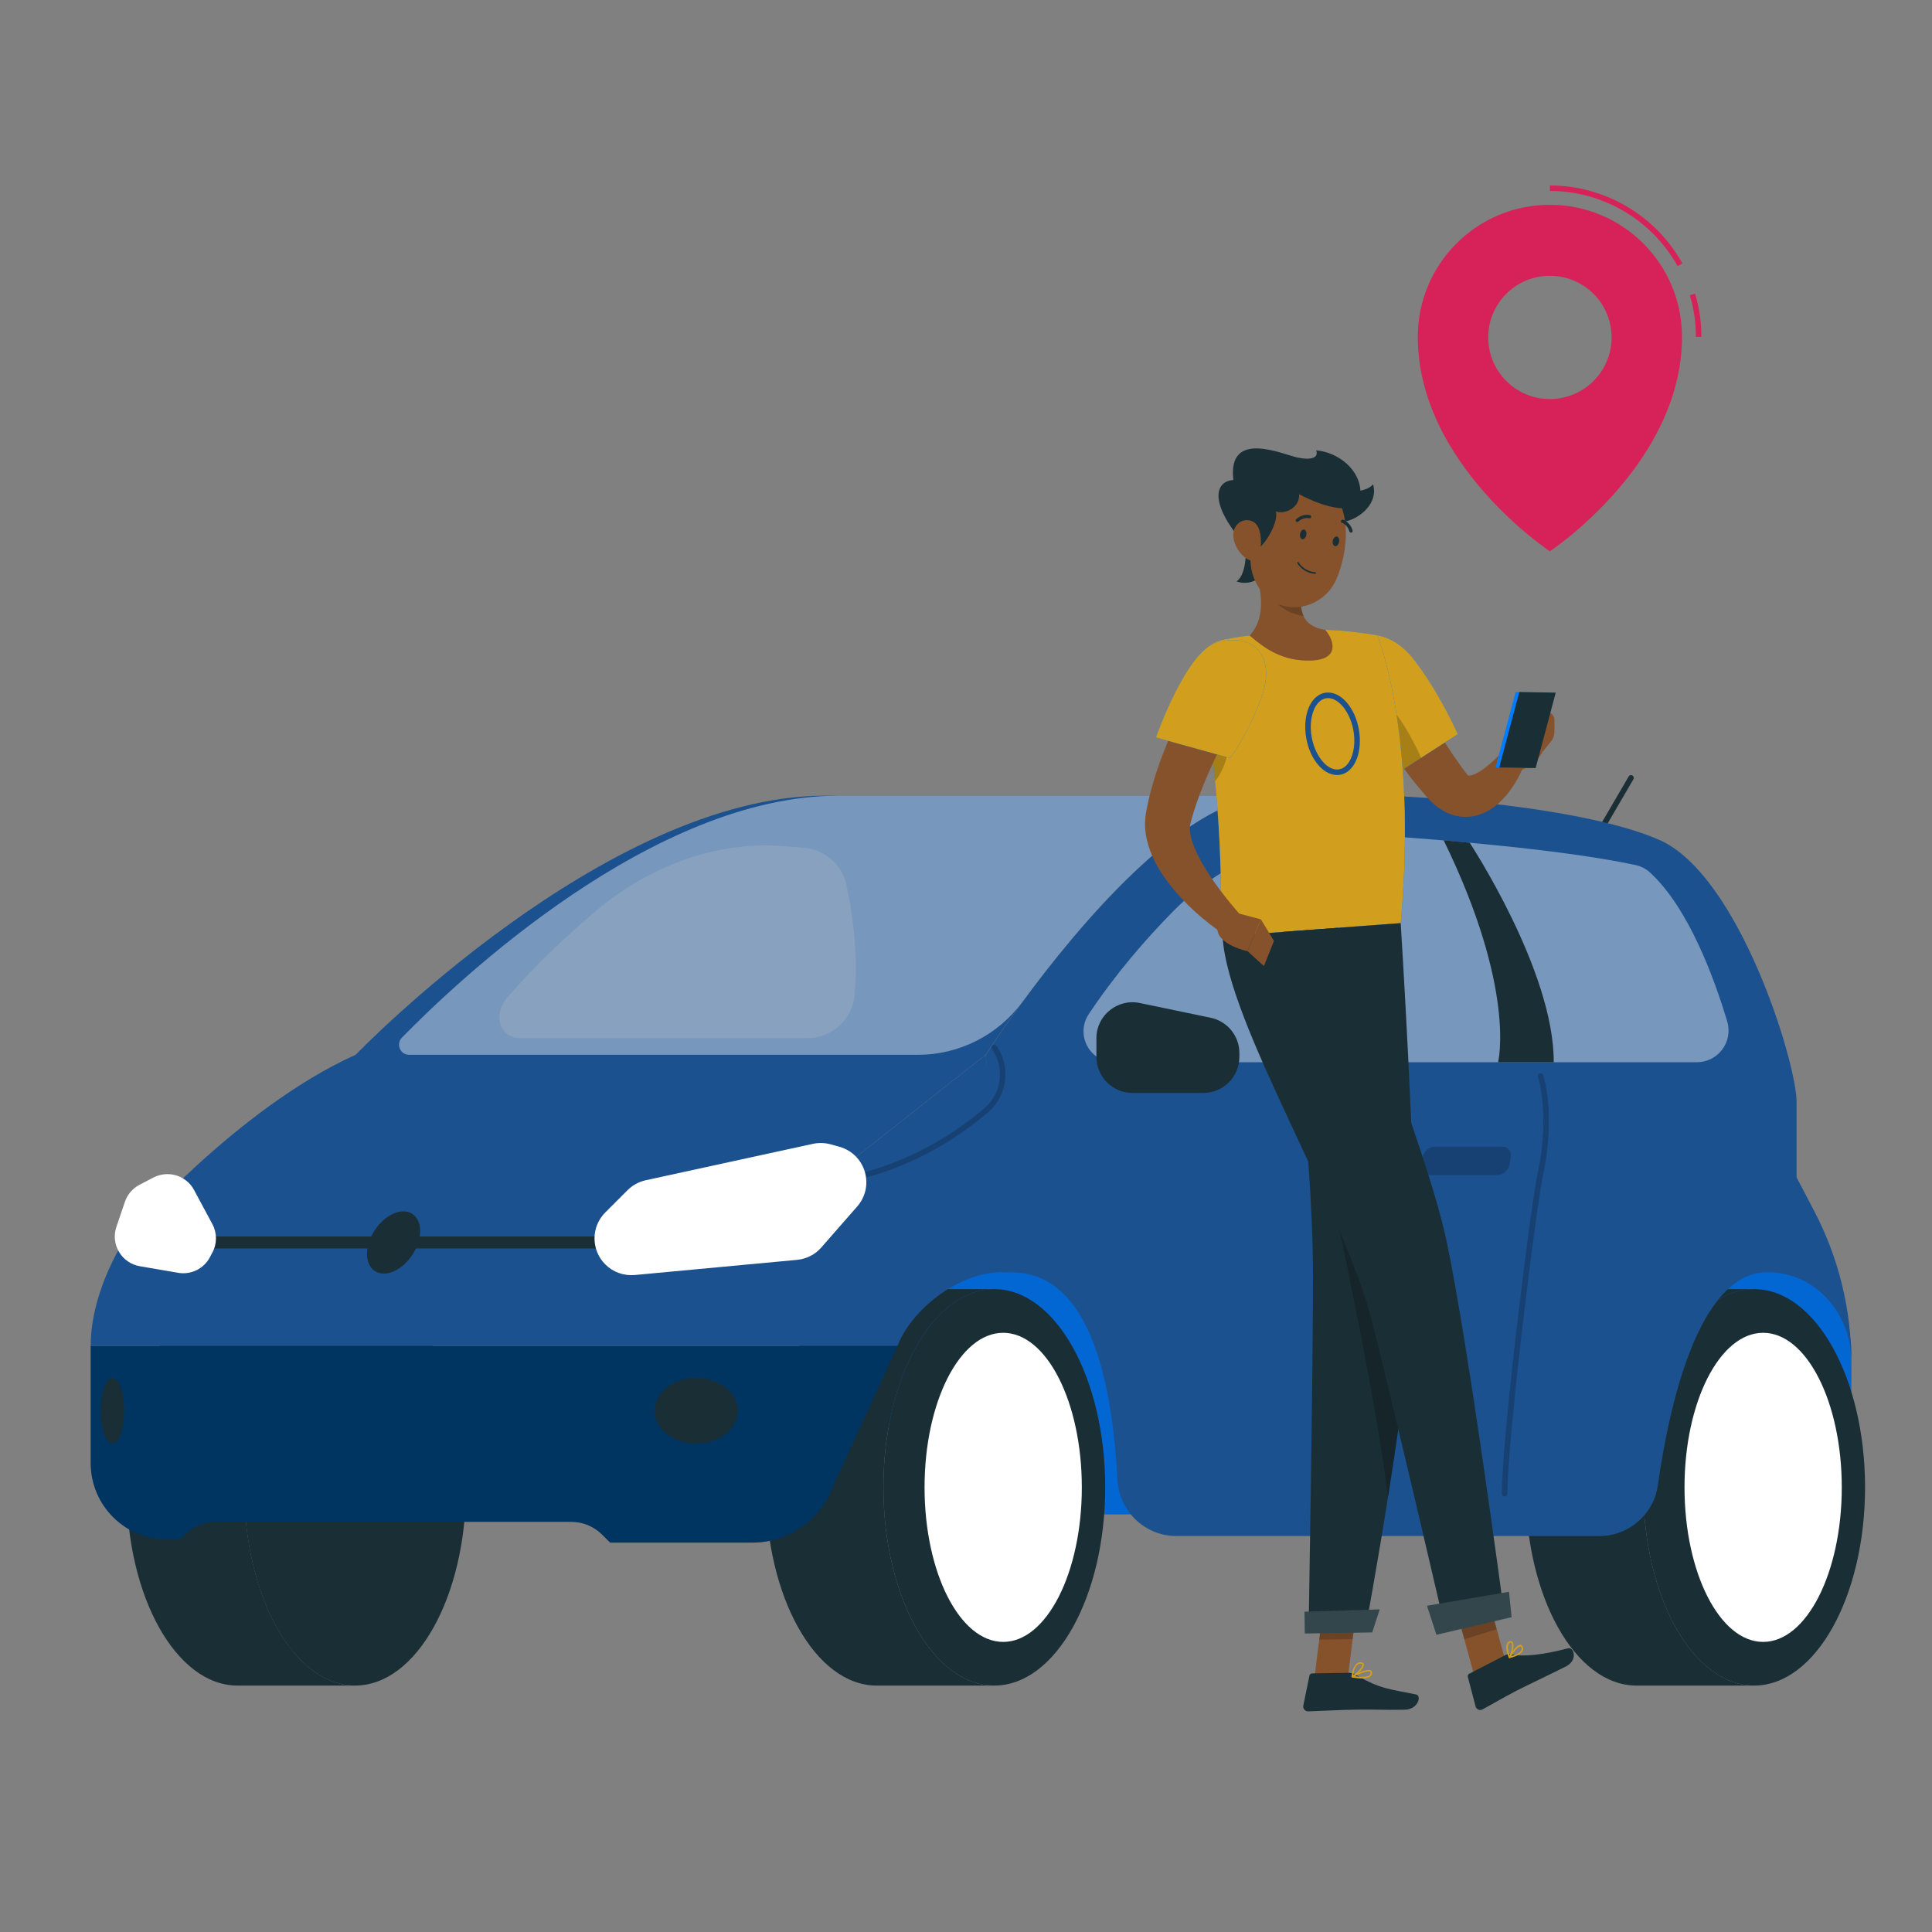 <?xml version="1.0" encoding="utf-8"?>
<!-- Generator: Adobe Illustrator 26.0.2, SVG Export Plug-In . SVG Version: 6.00 Build 0)  -->
<svg version="1.1" id="Layer_1" xmlns="http://www.w3.org/2000/svg" xmlns:xlink="http://www.w3.org/1999/xlink" x="0px" y="0px"
	 viewBox="0 0 2000 2000" style="enable-background:new 0 0 2000 2000;" xml:space="preserve">
<rect x="0" y="0" width="2000" height="2000" fill="#808080" stroke="none"/>
<style type="text/css">
	.st0{fill:#007CFF;}
	.st1{opacity:0.2;fill:#0D1821;}
	.st2{fill:#1A2E35;}
	.st3{fill:#FFFFFF;}
	.st4{fill:#003461;}
	.st5{opacity:0.2;fill:#003461;}
	.st6{fill:#1C518F;}
	.st7{opacity:0.4;fill:#FFFFFF;}
	.st8{opacity:0.2;}
	.st9{opacity:0.2;fill:#CCCCCC;}
	.st10{fill:#D72259;}
	.st11{fill:#86522C;}
	.st12{fill:#D19F1D;}
	.st13{fill:#33464B;}
</style>
<path class="st0" d="M1916.6,1567.7H920.2v-310.6h878.3l81.9,66.6c22.8,18.6,36.1,46.4,36.1,75.9V1567.7z"/>
<path class="st1" d="M1916.6,1567.7H920.2v-310.6h878.3l81.9,66.6c22.8,18.6,36.1,46.4,36.1,75.9V1567.7z"/>
<g>
	<path class="st2" d="M914.5,1539.7c0-113.4,51.4-205.2,114.8-205.2H907.5c-63.4,0-114.8,91.9-114.8,205.2
		c0,113.4,51.4,205.2,114.8,205.2h121.8C965.9,1744.9,914.5,1653,914.5,1539.7z"/>
	<ellipse class="st2" cx="1029.3" cy="1539.7" rx="114.8" ry="205.2"/>
	<ellipse class="st3" cx="1038.5" cy="1539.7" rx="81.4" ry="160"/>
</g>
<g>
	<path class="st2" d="M252.9,1539.7c0-113.4,51.4-205.2,114.8-205.2H245.9c-63.4,0-114.8,91.9-114.8,205.2
		c0,113.4,51.4,205.2,114.8,205.2h121.8C304.3,1744.9,252.9,1653,252.9,1539.7z"/>
	<ellipse class="st2" cx="367.6" cy="1539.7" rx="114.8" ry="205.2"/>
</g>
<g>
	<path class="st2" d="M1701.1,1539.7c0-113.4,51.4-205.2,114.8-205.2h-121.8c-63.4,0-114.8,91.9-114.8,205.2
		c0,113.4,51.4,205.2,114.8,205.2h121.8C1752.5,1744.9,1701.1,1653,1701.1,1539.7z"/>
	<ellipse class="st2" cx="1815.9" cy="1539.7" rx="114.8" ry="205.2"/>
	<ellipse class="st3" cx="1825.2" cy="1539.7" rx="81.4" ry="160"/>
</g>
<g>
	<path class="st4" d="M778.8,1596.9H631.6l-8.2-8.2c-8.5-8.5-20-13.3-32-13.3h-368c-12,0-23.5,4.8-32,13.3l-5,5h-13.4
		c-43.7,0-79.1-35.4-79.1-79.1v-121.4h835.3l-66.5,144.5C850,1573.2,816.5,1596.9,778.8,1596.9z"/>
	<path class="st5" d="M778.8,1596.9H631.6l-8.2-8.2c-8.5-8.5-20-13.3-32-13.3h-368c-12,0-23.5,4.8-32,13.3l-5,5h-13.4
		c-43.7,0-79.1-35.4-79.1-79.1v-121.4h835.3l-66.5,144.5C850,1573.2,816.5,1596.9,778.8,1596.9z"/>
</g>
<path class="st2" d="M1648.3,876.8c-0.5,0-1-0.1-1.4-0.4c-1.4-0.8-1.8-2.6-1-3.9l40.1-68.7c0.8-1.4,2.6-1.8,3.9-1
	c1.4,0.8,1.8,2.6,1,3.9l-40.1,68.7C1650.2,876.3,1649.3,876.8,1648.3,876.8z"/>
<path class="st6" d="M1859.8,1218.8v-78.1c0-41-59.7-234.8-141.8-271.1c-82.1-36.3-280.7-52.5-405.7-45.8
	c-125.1,6.7-291.9,268.3-291.9,268.3l18.1,225c25.4,0,106.4-7.6,118.3,214.9c1.7,32.5,28.5,58.1,61,58.1h437.9
	c30.4,0,56.2-22.4,60.5-52.5c11.2-79.3,41.3-220.6,113.4-220.6c50.6,0,86.9,43.3,86.9,92.9l0,0c0-54.6-13.3-108.3-38.6-156.6
	L1859.8,1218.8z"/>
<path class="st6" d="M854,823.7c-227.8,0-485.9,268.3-485.9,268.3h652.2c0,0,166.8-261.6,291.9-268.3H854z"/>
<path class="st7" d="M868,823.7c-191.9,0-393.2,190.3-451.9,250.4c-6.5,6.7-1.8,17.9,7.5,17.9h526.2c42.9,0,83.3-20.3,108.6-54.9
	C1115,960,1224,828.4,1312.3,823.7H868z"/>
<path class="st6" d="M1020.4,1091.9l-241,190.1l-648.3-2.1c0,0-37.2,54.1-37.2,113.3c40.4,0,788.2,0,835.3,0
	c13.7-36.3,61.7-76.4,109.4-76.4C1038.5,1249.5,1020.4,1091.9,1020.4,1091.9z"/>
<path class="st8" d="M862.7,1226c-1.4,0-2.6-1-2.8-2.4c-0.2-1.6,0.8-3,2.4-3.3c71-10.8,124.2-45.5,156.4-72.7
	c18.2-15.4,21.8-41.9,8.3-61.5c-0.9-1.3-0.6-3.1,0.7-4c1.3-0.9,3.1-0.6,4,0.7c15.1,22.1,11.1,51.8-9.3,69.1
	c-32.7,27.7-86.8,63.1-159.2,74C863,1226,862.8,1226,862.7,1226z"/>
<path class="st6" d="M131.1,1280c0,0,113.9-132.7,237-188.1h652.2l-241,190.1L131.1,1280z"/>
<rect x="207.7" y="1280" class="st2" width="427.7" height="12.4"/>
<path class="st3" d="M626.6,1255.1l23-23c5.2-5.2,11.7-8.7,18.8-10.3l173.1-37.7c6.1-1.3,12.4-1.1,18.4,0.5l9.2,2.6
	c26.9,7.6,36.7,40.6,18.3,61.7l-37.2,42.5c-6.4,7.3-15.4,11.9-25.1,12.8L657,1319.9c-11.2,1-22.4-3-30.3-10.9l0,0
	C611.7,1294.1,611.7,1270,626.6,1255.1z"/>
<path class="st3" d="M219.9,1267.3l-19-35.4c-2.7-5-6.6-9.1-11.5-12l0,0c-9.3-5.6-20.9-5.9-30.6-0.9l-14.4,7.5
	c-7.1,3.7-12.5,10-15.1,17.6l-8.8,25.9c-6.2,18.2,5.4,37.6,24.3,40.8l39.6,6.8c13.2,2.3,26.5-4.1,32.8-16l2.6-4.9
	C224.8,1287.6,224.8,1276.5,219.9,1267.3z"/>
<path class="st7" d="M1153.6,1099.6h603c22,0,37.7-21.2,31.4-42.2c-13.7-45.9-40.2-117.5-79.7-154c-4.4-4.1-9.8-6.8-15.6-8
	c-71.1-15.1-185.4-25.1-270.1-30.9c-77.8-5.3-153.9,23.6-208.5,79.2c-28.8,29.3-59.8,65.2-87,106.1
	C1112.9,1071.1,1128,1099.6,1153.6,1099.6z"/>
<path class="st2" d="M763.7,1460.4c0,18.8-19.2,34-43,34c-23.7,0-43-15.2-43-34c0-18.8,19.2-34,43-34
	C744.4,1426.4,763.7,1441.6,763.7,1460.4z"/>
<path class="st2" d="M417.6,1254c14.1,0,21,14.4,15.4,32.2c-5.6,17.8-21.6,32.2-35.7,32.2s-21-14.4-15.4-32.2
	C387.5,1268.4,403.5,1254,417.6,1254z"/>
<path class="st2" d="M128.5,1460.4c0,18.8-5.4,34-12.1,34c-6.7,0-12.1-15.2-12.1-34c0-18.8,5.4-34,12.1-34
	C123.1,1426.4,128.5,1441.6,128.5,1460.4z"/>
<path class="st2" d="M1135,1094.1v-19.3c0-23.6,21.7-41.3,44.9-36.5l73.4,15.3c17.3,3.6,29.7,18.8,29.7,36.5v4
	c0,20.6-16.7,37.3-37.3,37.3h-73.4C1151.7,1131.4,1135,1114.7,1135,1094.1z"/>
<path class="st2" d="M1521.4,872.4c0,0-9.8-1-26.9-2.5c75.5,154.7,56.3,229.7,56.3,229.7h57.6
	C1609,1005.4,1521.4,872.4,1521.4,872.4z"/>
<path class="st9" d="M884.7,1030.3c-2.5,25.2-23.6,44.4-48.9,44.4H539c-21.7,0-29.5-24.1-13.8-42.2c30.1-34.7,62.6-65,92-89.8
	c55.9-47.1,125.3-71.5,190.2-67c7.9,0.6,16.1,1.2,24.6,1.8c21.7,1.7,39.8,17.5,44.3,38.8C886.8,966.2,887.2,1004.1,884.7,1030.3z"/>
<path class="st8" d="M1557.6,1549.2c-1.6,0-2.9-1.3-2.9-2.9c0-58,29.5-297,37.3-332.8c7.5-34.8,7.5-73.6,0.1-98.8
	c-0.4-1.5,0.4-3.1,1.9-3.6c1.5-0.4,3.1,0.4,3.6,1.9c7.7,26.1,7.8,66,0.1,101.7c-7.7,35.7-37.2,273.9-37.2,331.6
	C1560.5,1547.9,1559.2,1549.2,1557.6,1549.2z"/>
<path class="st8" d="M1550,1216.4h-69.8c-5.8,0-9.7-4.8-8.7-10.6l1.4-8.1c1-5.8,6.6-10.6,12.5-10.6h69.8c5.8,0,9.7,4.8,8.7,10.6
	l-1.4,8.1C1561.4,1211.6,1555.8,1216.4,1550,1216.4z"/>
<g>
	<path class="st10" d="M1761.3,348.7h-5.7c0-14.6-2.1-29.1-6.3-43.1l5.5-1.6C1759.1,318.5,1761.3,333.5,1761.3,348.7z M1736.6,275.5
		c-26.7-48-77.3-77.8-132.1-77.8v-5.7c56.8,0,109.4,30.9,137.1,80.7L1736.6,275.5z"/>
	<path class="st10" d="M1604.4,212c-75.5,0-136.7,61.2-136.7,136.7c0,131.7,136.7,222,136.7,222s136.8-90.3,136.8-222
		C1741.2,273.2,1680,212,1604.4,212z M1604.4,413.1c-35.2,0-63.8-28.6-63.8-63.8c0-35.3,28.6-63.8,63.8-63.8
		c35.3,0,63.9,28.5,63.9,63.8C1668.3,384.5,1639.7,413.1,1604.4,413.1z"/>
</g>
<polygon class="st11" points="1360.8,1736.2 1395.4,1735.7 1405.4,1655.5 1370.8,1656 "/>
<polygon class="st11" points="1525.9,1733.7 1559.5,1723.4 1538.7,1647.4 1505.1,1657.7 "/>
<path class="st2" d="M1558.5,1713.3l-37.5,19.3c-1.3,0.6-1.9,2.1-1.5,3.4l8,30.4c0.8,3.2,4.4,4.7,7.3,3.1
	c11.9-6.4,20.4-11.7,35.5-19.5c9.3-4.8,38-18.4,50.9-25c12.6-6.5,8-20.3,2.1-18.7c-26.3,7-47.9,9.1-59,6.2
	C1562.5,1712.1,1560.3,1712.4,1558.5,1713.3z"/>
<path class="st2" d="M1396.1,1731.7l-37.7,0.6c-1.4,0-2.6,1-2.9,2.4l-6.3,30.8c-0.7,3.2,1.8,6.2,5.1,6.1c13.6-0.4,33.3-1.6,50.4-1.8
	c20-0.3,25.8,0.5,49.3,0.1c14.2-0.2,17.9-14.6,11.9-15.8c-27.1-5.5-37.7-5.8-61.3-19.8C1401.9,1732.7,1399.1,1731.6,1396.1,1731.7z"
	/>
<path class="st11" d="M1448.6,684.2c7.8,15.7,16.7,32.4,25.6,48.3c9,15.9,18.3,31.7,28.3,46.5c2.6,3.6,5,7.5,7.6,11l6.4,8.8
	c1.4,1.7,2.1,2.6,2.3,3c0.2,0.4,0.4,0.9,2,1.1c3.3,0.2,10.2-3.2,16.4-8c3.1-2.4,6.3-5.2,9.5-8.1c3.1-2.9,6.3-6.3,9-9l22.6,12.7
	c-2.1,5.5-4.2,9.9-6.8,14.7c-2.5,4.7-5.4,9.3-8.8,13.8c-3.4,4.5-7.3,8.9-12,13.1c-4.7,4.2-10.6,8.1-18.1,10.8
	c-7.5,2.8-17.2,3.7-26.1,1.4c-9-2.2-16.4-6.8-21.9-11.7c-1.5-1.2-2.6-2.5-3.9-3.7l-1.9-1.9l-1.3-1.5l-5-5.8
	c-3.4-3.8-6.5-7.8-9.7-11.7c-12.4-15.9-23.5-32.3-33.8-49.2c-5-8.5-10-17-14.6-25.7c-4.6-8.8-9.1-17.3-13.3-26.9L1448.6,684.2z"/>
<g>
	<path class="st0" d="M1386.6,684.4c-9.3,31.7,56.3,118.2,56.3,118.2l66.2-42.6c0,0-19.4-44.1-45.8-77.7
		C1436.1,647.7,1396.9,649.6,1386.6,684.4z"/>
</g>
<path class="st12" d="M1386.6,684.4c-9.3,31.7,56.3,118.2,56.3,118.2l66.2-42.6c0,0-19.4-44.1-45.8-77.7
	C1436.1,647.7,1396.9,649.6,1386.6,684.4z"/>
<path class="st8" d="M1427,721.6c13.6,5.8,33.6,38.6,44.1,62.9l-28.1,18c0,0-25.3-33.3-42.2-66.2
	C1409.6,726.7,1419.8,718.6,1427,721.6z"/>
<path class="st11" d="M1551.9,783.9l23.9-38.7l20.9,33.4c0,0-7.7,14.6-23.1,18.8L1551.9,783.9z"/>
<path class="st11" d="M1609.2,745.6l-0.1,12c0,3.7-1.3,7.3-3.7,10.2l-8.7,10.7l-20.9-33.4l21.6-7.9
	C1603.1,735.2,1609.2,739.5,1609.2,745.6z"/>
<polygon class="st0" points="1585.8,795.1 1548.1,794.5 1569,716.4 1606.7,717 "/>
<polygon class="st2" points="1589.7,795.1 1552,794.5 1572.8,716.4 1610.5,717 "/>
<polygon class="st8" points="1405.4,1655.5 1400.3,1696.8 1365.7,1697.4 1370.8,1656 "/>
<polygon class="st8" points="1505.1,1657.7 1538.7,1647.4 1549.4,1686.6 1515.8,1696.9 "/>
<g>
	<path class="st0" d="M1240.4,701.2c28.2,121.6,22.1,242.1,25.2,268.1c27-2,128.9-9.6,184.4-13.7c17.7-197.6-24.2-297.9-24.2-297.9
		s-11.9-2.3-28-4c-5.1-0.5-10.5-1-16.2-1.3c-3.1-0.2-6.3-0.3-9.6-0.4c-20.9-0.3-54.9,3-78.4,5.8c-4.9,0.6-9.9,1.3-14.8,2.1
		c-4.5,0.8-8.9,1.6-13,2.4c-0.2,0-0.4,0.1-0.6,0.1C1247.7,666.2,1236.4,683.7,1240.4,701.2z"/>
</g>
<g>
	<path class="st12" d="M1240.4,701.2c28.2,121.6,22.1,242.1,25.2,268.1c27-2,128.9-9.6,184.4-13.7c17.7-197.6-24.2-297.9-24.2-297.9
		s-11.9-2.3-28-4c-5.1-0.5-10.5-1-16.2-1.3c-3.1-0.2-6.3-0.3-9.6-0.4c-20.9-0.3-54.9,3-78.4,5.8c-4.9,0.6-9.9,1.3-14.8,2.1
		c-4.5,0.8-8.9,1.6-13,2.4c-0.2,0-0.4,0.1-0.6,0.1C1247.7,666.2,1236.4,683.7,1240.4,701.2z"/>
</g>
<path class="st8" d="M1271.9,726.7l-21.2,27.2c0.1,0.4,0.1,0.6,0.1,1c2.9,18.4,5.2,36.5,7,53.9C1278,783.8,1275,738.7,1271.9,726.7z
	"/>
<path class="st11" d="M1302.9,604.1c4.4,18.6,4.1,39.2-9.2,53.9c14.7,12.6,33.8,27,63.8,25.8c30-1.2,23.3-21.4,14.5-31.7
	c-25.7-4.1-25.7-20.8-25.9-39.1c0-3.8-2.5-7.2-6.2-8.3l-28.2-9C1306.6,594,1301.6,598.7,1302.9,604.1z"/>
<path class="st6" d="M1384.1,802.3c-15.4,0-29.7-18.6-32.5-42.3c-1.7-14.6,1.5-28.1,8.5-36.1c4.1-4.6,9.1-7,14.7-7c0,0,0,0,0,0
	c15.4,0,29.7,18.6,32.5,42.3c1.7,14.6-1.5,28.1-8.5,36.1C1394.8,799.9,1389.7,802.3,1384.1,802.3
	C1384.2,802.3,1384.1,802.3,1384.1,802.3z M1374.8,722.7C1374.8,722.7,1374.8,722.7,1374.8,722.7c-3.9,0-7.4,1.7-10.4,5.1
	c-5.9,6.7-8.6,18.8-7.1,31.6c2.4,20.2,14.7,37.2,26.8,37.2c0,0,0,0,0,0c3.9,0,7.4-1.7,10.4-5.1c5.9-6.7,8.6-18.8,7.1-31.6h0
	C1399.3,739.7,1387,722.7,1374.8,722.7z"/>
<path class="st8" d="M1346.2,614.1l-28.3,3.7c0.6,1.2,1.4,2.5,2.2,3.7c5.4,8.6,17.3,14.3,29.5,16.3
	C1346.4,631.1,1346.3,622.8,1346.2,614.1z"/>
<path class="st2" d="M1383,540.4c15.8,2.7,45.2-15.3,38.4-39.1c-8.8,11-38.4,7.4-38.4,7.4V540.4z"/>
<path class="st2" d="M1321.4,565.9c1.7,15.9-17.9,44.2-41.3,36c11.6-8.2,9.6-37.9,9.6-37.9L1321.4,565.9z"/>
<path class="st11" d="M1298.4,534.9c-4.2,34-8.4,53.8,5.3,74.2c20.7,30.8,65.1,23.1,79.5-9c12.9-28.9,17.6-79.7-12.8-99.3
	C1340.4,481.6,1302.6,500.8,1298.4,534.9z"/>
<path class="st2" d="M1293.7,569.1c8.3,8.8,31.2-27,27-39.8c8.6,3.7,25.1-3.4,24.1-17.7c25.7,13.7,63,24.6,63.6-0.2
	c0.6-24.9-22.9-43.2-45.9-45.2c2.7,7.4-4.5,10.6-19.5,7.4c-14.9-3.2-72.6-29.6-66.2,23.3C1255.3,498.3,1252.4,525.6,1293.7,569.1z"
	/>
<path class="st11" d="M1276.8,556.1c1.2,9.2,6.5,16.9,12.6,21.5c9.2,6.8,14.9-0.4,15.7-11.2c0.8-9.7-0.1-25-10.9-27.5
	C1283.6,536.3,1275.5,545.7,1276.8,556.1z"/>
<path class="st2" d="M1328.8,964.6l121.2-9c0,0,15.7,248.8,14.5,354.3c-1.2,109.7-51.4,378.8-51.4,378.8l-58.5,0.9
	c0,0,4.6-261,4.6-368.7C1359.2,1175.7,1328.8,964.6,1328.8,964.6"/>
<path class="st8" d="M1375.7,1223.2c1.6,7.2,46.7,208.9,61.2,326.6c7.8-49,15.7-103.9,21.1-152.4L1375.7,1223.2z"/>
<path class="st2" d="M1384.6,960.5c0,0,92.2,226,113.1,325.2c22.8,108.5,59.2,383.1,59.2,383.1l-62.6,9.8c0,0-47.4-205.2-73.9-310.1
	c-30.2-119.4-149.6-308.7-154.8-399.1C1384.6,960.5,1384.6,960.5,1384.6,960.5z"/>
<polygon class="st13" points="1564.8,1674.1 1487,1692.3 1477.2,1662.3 1562.1,1647.8 "/>
<polygon class="st13" points="1420.5,1689.9 1350.7,1691 1350.4,1668.4 1428.3,1666 "/>
<path class="st2" d="M1345.8,552.6c-0.5,2.7,0.5,5.2,2.3,5.6c1.8,0.3,3.7-1.6,4.2-4.4c0.5-2.7-0.5-5.2-2.3-5.6
	C1348.2,547.9,1346.3,549.9,1345.8,552.6z"/>
<path class="st2" d="M1379.7,559.8c-0.5,2.7,0.5,5.2,2.3,5.6c1.8,0.3,3.7-1.6,4.2-4.4c0.5-2.7-0.5-5.2-2.3-5.6
	C1382.1,555.1,1380.2,557.1,1379.7,559.8z"/>
<path class="st2" d="M1357.9,593.5c-10.4-2.4-14.7-10.1-14.9-10.5c-0.2-0.4-0.1-0.9,0.3-1.1c0.4-0.2,0.9-0.1,1.1,0.3
	c0,0.1,5,9.1,17.2,10.2c0.4,0,0.8,0.4,0.7,0.9c0,0.5-0.4,0.8-0.9,0.7C1360.2,593.9,1359,593.7,1357.9,593.5z"/>
<path class="st2" d="M1342.4,540.3c-0.3-0.1-0.5-0.2-0.7-0.5c-0.6-0.7-0.6-1.7,0.1-2.3c6.7-6.1,14-4.3,14.3-4.2
	c0.9,0.2,1.4,1.1,1.2,2c-0.2,0.9-1.1,1.4-2,1.2l0,0c-0.2-0.1-6-1.4-11.3,3.4C1343.6,540.4,1343,540.5,1342.4,540.3z"/>
<path class="st2" d="M1398,551.3c-0.5-0.2-0.9-0.6-1.1-1.1c-1.9-7-7.5-8.9-7.7-9c-0.9-0.3-1.3-1.2-1-2.1c0.3-0.9,1.2-1.3,2.1-1.1
	c0.3,0.1,7.5,2.5,9.9,11.2c0.2,0.9-0.3,1.8-1.1,2C1398.6,551.4,1398.3,551.4,1398,551.3z"/>
<g>
	<path class="st12" d="M1571.4,1713.4c-2.8,1.5-6.2,2.5-8.6,3c-0.3,0.1-0.7,0-0.9-0.3c-0.2-0.3-0.2-0.6,0-0.9
		c0.8-1.3,7.5-12.5,11.8-12.5c0.7,0,1.6,0.2,2.3,1.4c0.9,1.6,1.1,3.1,0.5,4.6C1575.7,1710.7,1573.8,1712.2,1571.4,1713.4z
		 M1564.4,1714.4c5.8-1.6,9.7-3.9,10.6-6.2c0.4-1,0.3-2-0.4-3.1c-0.3-0.5-0.7-0.6-0.9-0.6C1571.5,1704.4,1567.2,1710,1564.4,1714.4z
		"/>
	<path class="st12" d="M1563,1716.4c-0.1,0.1-0.3,0.1-0.5,0.1c-0.3,0-0.6-0.2-0.7-0.5c-0.2-0.4-4-9.6-1.9-14.4
		c0.5-1.2,1.4-2.1,2.6-2.5h0c1.9-0.7,2.9,0.2,3.3,0.7c2.4,3.1-0.3,13-2.5,16.4C1563.2,1716.3,1563.1,1716.4,1563,1716.4z
		 M1562.8,1700.8c-0.6,0.3-1,0.8-1.3,1.5c-1.3,3.1,0.4,8.7,1.3,11.5c1.9-4,3.2-11.1,1.8-13c-0.1-0.2-0.4-0.6-1.4-0.2l0,0
		C1563,1700.7,1562.9,1700.7,1562.8,1700.8z"/>
	<path class="st12" d="M1399.6,1736.4c-0.3-0.1-0.5-0.3-0.6-0.7c-0.1-0.3,0.1-0.7,0.4-0.8c1.6-0.8,15.3-8.1,19.6-5.8
		c0.8,0.4,1.3,1.2,1.4,2.2l0,0c0.1,1.6-0.3,3-1.5,4c-3.7,3.4-13.7,2.2-19.3,1.2C1399.7,1736.4,1399.6,1736.4,1399.6,1736.4z
		 M1418,1730.4c-2.6-0.9-10.1,2.1-15.6,4.8c7.7,1.1,13.3,0.7,15.4-1.2c0.7-0.7,1-1.5,0.9-2.6c0-0.4-0.2-0.7-0.5-0.9
		C1418.2,1730.5,1418.1,1730.4,1418,1730.4z"/>
	<path class="st12" d="M1399.6,1736.4c-0.1,0-0.1-0.1-0.2-0.1c-0.2-0.2-0.4-0.4-0.3-0.7c0-0.4,0.8-9.7,5.2-13.4
		c1.3-1.1,2.8-1.6,4.5-1.5l0,0c2.3,0.2,2.9,1.3,3.1,2.2c0.7,3.9-7.5,11.5-11.6,13.4C1400,1736.4,1399.8,1736.5,1399.6,1736.4z
		 M1409.4,1722.5c-0.2-0.1-0.5-0.1-0.8-0.2l0,0c-1.2-0.1-2.3,0.3-3.3,1.1c-2.9,2.4-4,8-4.4,10.7c4.2-2.6,9.7-8.6,9.3-10.9
		C1410.2,1723.1,1410.1,1722.7,1409.4,1722.5z M1408.7,1721.5L1408.7,1721.5L1408.7,1721.5z"/>
</g>
<path class="st11" d="M1295.8,711.8c-11.4,20.3-22.9,42-33.2,63.4c-10.4,21.4-19.9,43.2-26.7,64.6c-0.8,2.7-1.5,5.3-2.3,7.9
	c-0.3,1.2-0.8,2.9-1,3.7c-0.1,0.7-0.4,1.3-0.5,2c-0.5,2.9-0.4,6.6,0.3,10.8c1.6,8.5,5.8,18.3,11.2,27.9
	c10.8,19.2,25.9,38.5,41.3,56.1l-16.6,20c-21.9-14.9-41.3-31.8-58.3-53.6c-8.3-11-16.1-23.2-21-38.7c-2.4-7.7-4.1-16.5-3.6-26
	c0.1-2.3,0.4-4.8,0.7-7.2c0.3-2.3,0.7-3.5,1-5.4c0.7-3.4,1.3-6.8,2.1-10.1c6.3-26.4,15.6-50.6,26-74.1c10.6-23.6,22-45.8,35.5-68.3
	L1295.8,711.8z"/>
<g>
	<path class="st0" d="M1259.8,665c-31.9,8.7-63.2,98.4-63.2,98.4l76.8,21.3c0,0,16.9-21.4,32-61.4
		C1321.7,679.7,1298.4,654.4,1259.8,665z"/>
</g>
<g>
	<path class="st12" d="M1259.8,665c-31.9,8.7-63.2,98.4-63.2,98.4l76.8,21.3c0,0,16.9-21.4,32-61.4
		C1321.7,679.7,1298.4,654.4,1259.8,665z"/>
</g>
<path class="st11" d="M1270.3,942.5l35,9.2l-13.9,33c0,0-31.5-6.7-31.2-23.8L1270.3,942.5z"/>
<polygon class="st11" points="1318.8,974 1308.4,1000.1 1291.4,984.6 1305.3,951.7 "/>
</svg>
